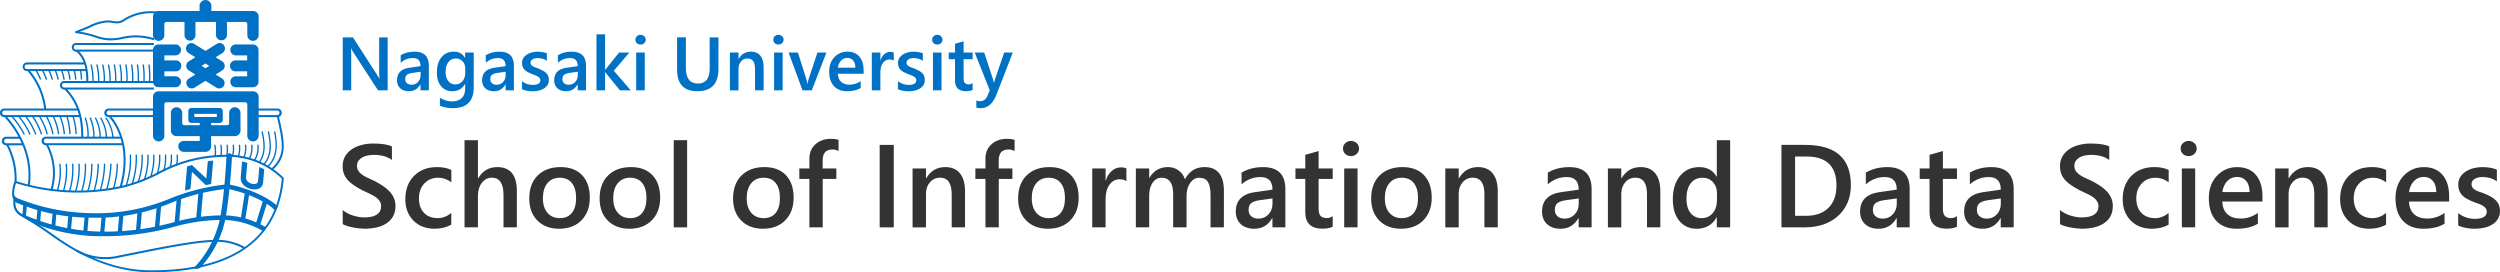<?xml version="1.0" encoding="UTF-8" standalone="no"?>
<!-- Created with Inkscape (http://www.inkscape.org/) -->

<svg
   width="128.23mm"
   height="13.966mm"
   viewBox="0 0 128.23 13.966"
   version="1.1"
   id="svg5"
   inkscape:version="1.2 (dc2aedaf03, 2022-05-15)"
   sodipodi:docname="icons.svg"
   xml:space="preserve"
   xmlns:inkscape="http://www.inkscape.org/namespaces/inkscape"
   xmlns:sodipodi="http://sodipodi.sourceforge.net/DTD/sodipodi-0.dtd"
   xmlns="http://www.w3.org/2000/svg"
   xmlns:svg="http://www.w3.org/2000/svg"><sodipodi:namedview
     id="namedview7"
     pagecolor="#ffffff"
     bordercolor="#666666"
     borderopacity="1.0"
     inkscape:showpageshadow="2"
     inkscape:pageopacity="0.0"
     inkscape:pagecheckerboard="0"
     inkscape:deskcolor="#d1d1d1"
     inkscape:document-units="mm"
     showgrid="false"
     inkscape:zoom="1.7405841"
     inkscape:cx="414.51602"
     inkscape:cy="671.90088"
     inkscape:window-width="1920"
     inkscape:window-height="1022"
     inkscape:window-x="0"
     inkscape:window-y="0"
     inkscape:window-maximized="1"
     inkscape:current-layer="layer1"><inkscape:grid
       type="xygrid"
       id="grid152" /></sodipodi:namedview><defs
     id="defs2"><style
       id="style1323">.cls-1{fill:#3f74c9;}</style></defs><g
     inkscape:label="Layer 1"
     inkscape:groupmode="layer"
     id="layer1"
     transform="translate(-71.428,-173.977)"><g
       id="g28851-9"
       transform="translate(0.37,48.121)"><path
         class="cls-1"
         d="m 72.427,129.058 a 0.222,0.222 0 0 0 0,0.443 h 3.069 v -0.104 h -3.069 a 0.118,0.118 0 0 1 0,-0.235 h 2.99 v -0.104 h -2.99"
         id="path1389-6-0-2"
         style="fill:#0071c5;fill-opacity:1;stroke-width:0.265" /><path
         class="cls-1"
         d="m 72.451,129.476 a 3.669,3.669 0 0 1 0.879,2.005 l 0.103,-0.013 a 3.775,3.775 0 0 0 -0.9,-2.056 l -0.082,0.064"
         id="path1391-7-2-4"
         style="fill:#0071c5;fill-opacity:1;stroke-width:0.265" /><path
         class="cls-1"
         d="m 75.175,129.413 a 0.035,0.035 0 0 0 -0.026,0.042 2.308,2.308 0 0 1 0.051,0.457 0.035,0.035 0 1 0 0.07,0 2.399,2.399 0 0 0 -0.053,-0.471 0.036,0.036 0 0 0 -0.042,-0.026"
         id="path1393-5-2-2"
         style="fill:#0071c5;fill-opacity:1;stroke-width:0.265" /><path
         class="cls-1"
         d="m 74.855,129.42 a 0.034,0.034 0 0 0 -0.025,0.043 2.406,2.406 0 0 1 0.075,0.451 0.035,0.035 0 1 0 0.071,-0.004 2.436,2.436 0 0 0 -0.078,-0.465 0.035,0.035 0 0 0 -0.043,-0.025"
         id="path1395-3-9-2"
         style="fill:#0071c5;fill-opacity:1;stroke-width:0.265" /><path
         class="cls-1"
         d="m 74.532,129.42 a 0.034,0.034 0 0 0 -0.023,0.044 2.484,2.484 0 0 1 0.1,0.452 0.035,0.035 0 1 0 0.07,-0.008 2.588,2.588 0 0 0 -0.103,-0.465 0.035,0.035 0 0 0 -0.045,-0.022"
         id="path1397-5-7-3"
         style="fill:#0071c5;fill-opacity:1;stroke-width:0.265" /><path
         class="cls-1"
         d="m 74.203,129.421 a 0.035,0.035 0 0 0 -0.02,0.046 2.695,2.695 0 0 1 0.125,0.451 0.036,0.036 0 0 0 0.04,0.029 0.035,0.035 0 0 0 0.029,-0.041 2.693,2.693 0 0 0 -0.128,-0.464 0.036,0.036 0 0 0 -0.046,-0.021"
         id="path1399-6-4-4"
         style="fill:#0071c5;fill-opacity:1;stroke-width:0.265" /><path
         class="cls-1"
         d="m 73.873,129.418 a 0.034,0.034 0 0 0 -0.018,0.045 2.874,2.874 0 0 1 0.15,0.456 0.036,0.036 0 0 0 0.042,0.026 0.037,0.037 0 0 0 0.026,-0.043 3.047,3.047 0 0 0 -0.155,-0.468 0.035,0.035 0 0 0 -0.046,-0.018"
         id="path1401-2-3-2"
         style="fill:#0071c5;fill-opacity:1;stroke-width:0.265" /><path
         class="cls-1"
         d="m 73.544,129.419 a 0.035,0.035 0 0 0 -0.016,0.047 3.105,3.105 0 0 1 0.174,0.456 0.037,0.037 0 0 0 0.044,0.025 0.036,0.036 0 0 0 0.024,-0.044 3.122,3.122 0 0 0 -0.179,-0.468 0.035,0.035 0 0 0 -0.047,-0.016"
         id="path1403-9-5-2"
         style="fill:#0071c5;fill-opacity:1;stroke-width:0.265" /><path
         class="cls-1"
         d="m 73.218,129.422 a 0.035,0.035 0 0 0 -0.014,0.047 3.368,3.368 0 0 1 0.196,0.454 0.037,0.037 0 0 0 0.045,0.022 0.035,0.035 0 0 0 0.022,-0.045 3.444,3.444 0 0 0 -0.201,-0.464 0.035,0.035 0 0 0 -0.048,-0.014"
         id="path1405-1-6-1"
         style="fill:#0071c5;fill-opacity:1;stroke-width:0.265" /><path
         class="cls-1"
         d="m 72.881,129.419 a 0.035,0.035 0 0 0 -0.012,0.048 3.182,3.182 0 0 1 0.228,0.458 0.036,0.036 0 0 0 0.066,-0.026 3.234,3.234 0 0 0 -0.234,-0.468 0.035,0.035 0 0 0 -0.048,-0.012"
         id="path1407-2-1-2"
         style="fill:#0071c5;fill-opacity:1;stroke-width:0.265" /><path
         class="cls-1"
         d="m 71.387,132.87 a 0.22,0.22 0 1 0 0,0.439 h 0.843 v -0.103 h -0.843 a 0.117,0.117 0 0 1 0,-0.234 h 0.704 v -0.102 h -0.704"
         id="path1409-7-4-7"
         style="fill:#0071c5;fill-opacity:1;stroke-width:0.265" /><path
         class="cls-1"
         d="m 71.371,133.282 a 3.704,3.704 0 0 1 0.435,1.891 l 0.103,0.002 a 3.819,3.819 0 0 0 -0.447,-1.942 l -0.091,0.049"
         id="path1411-0-0-5"
         style="fill:#0071c5;fill-opacity:1;stroke-width:0.265" /><path
         class="cls-1"
         d="m 71.286,131.423 a 0.22,0.22 0 1 0 0,0.439 h 3.871 v -0.103 h -3.871 a 0.117,0.117 0 1 1 0,-0.234 h 3.832 v -0.102 h -3.832"
         id="path1413-9-3-7"
         style="fill:#0071c5;fill-opacity:1;stroke-width:0.265" /><path
         class="cls-1"
         d="m 71.277,131.845 c 0.447,0.486 1.458,1.803 1.205,3.539 l 0.102,0.015 c 0.259,-1.78 -0.774,-3.127 -1.231,-3.623 l -0.076,0.069"
         id="path1415-3-1-1"
         style="fill:#0071c5;fill-opacity:1;stroke-width:0.265" /><path
         class="cls-1"
         d="m 71.632,131.788 a 0.034,0.034 0 0 0 -0.002,0.049 3.963,3.963 0 0 1 0.629,0.91 0.035,0.035 0 0 0 0.064,-0.03 4.033,4.033 0 0 0 -0.641,-0.927 0.035,0.035 0 0 0 -0.05,-0.002"
         id="path1417-6-2-9"
         style="fill:#0071c5;fill-opacity:1;stroke-width:0.265" /><path
         class="cls-1"
         d="m 71.989,131.786 a 0.035,0.035 0 0 0 -0.005,0.049 3.712,3.712 0 0 1 0.57,0.906 0.035,0.035 0 1 0 0.065,-0.026 3.785,3.785 0 0 0 -0.582,-0.924 0.035,0.035 0 0 0 -0.049,-0.005"
         id="path1419-0-7-4"
         style="fill:#0071c5;fill-opacity:1;stroke-width:0.265" /><path
         class="cls-1"
         d="m 72.346,131.785 a 0.034,0.034 0 0 0 -0.007,0.049 3.552,3.552 0 0 1 0.511,0.902 0.035,0.035 0 0 0 0.044,0.022 0.035,0.035 0 0 0 0.022,-0.044 3.612,3.612 0 0 0 -0.521,-0.921 0.035,0.035 0 0 0 -0.049,-0.007"
         id="path1421-6-7-0"
         style="fill:#0071c5;fill-opacity:1;stroke-width:0.265" /><path
         class="cls-1"
         d="m 72.702,131.783 a 0.035,0.035 0 0 0 -0.01,0.049 3.374,3.374 0 0 1 0.453,0.897 0.035,0.035 0 1 0 0.068,-0.018 3.383,3.383 0 0 0 -0.461,-0.918 0.036,0.036 0 0 0 -0.049,-0.01"
         id="path1423-2-9-0"
         style="fill:#0071c5;fill-opacity:1;stroke-width:0.265" /><path
         class="cls-1"
         d="m 73.06,131.783 a 0.033,0.033 0 0 0 -0.013,0.047 3.188,3.188 0 0 1 0.393,0.894 0.036,0.036 0 0 0 0.041,0.026 0.035,0.035 0 0 0 0.026,-0.042 3.195,3.195 0 0 0 -0.402,-0.915 0.034,0.034 0 0 0 -0.047,-0.012"
         id="path1425-6-8-2"
         style="fill:#0071c5;fill-opacity:1;stroke-width:0.265" /><path
         class="cls-1"
         d="m 73.416,131.781 a 0.035,0.035 0 0 0 -0.016,0.047 3.098,3.098 0 0 1 0.336,0.891 0.034,0.034 0 0 0 0.039,0.029 0.035,0.035 0 0 0 0.03,-0.04 3.205,3.205 0 0 0 -0.342,-0.911 0.035,0.035 0 0 0 -0.047,-0.016"
         id="path1427-1-1-8"
         style="fill:#0071c5;fill-opacity:1;stroke-width:0.265" /><path
         class="cls-1"
         d="m 73.771,131.781 a 0.035,0.035 0 0 0 -0.019,0.046 3.105,3.105 0 0 1 0.276,0.887 0.035,0.035 0 1 0 0.07,-0.007 3.168,3.168 0 0 0 -0.282,-0.907 0.035,0.035 0 0 0 -0.046,-0.019"
         id="path1429-8-0-1"
         style="fill:#0071c5;fill-opacity:1;stroke-width:0.265" /><path
         class="cls-1"
         d="m 74.124,131.78 a 0.035,0.035 0 0 0 -0.021,0.045 3.096,3.096 0 0 1 0.218,0.884 0.035,0.035 0 0 0 0.037,0.033 0.034,0.034 0 0 0 0.033,-0.037 3.167,3.167 0 0 0 -0.223,-0.904 0.035,0.035 0 0 0 -0.044,-0.021"
         id="path1431-7-7-3"
         style="fill:#0071c5;fill-opacity:1;stroke-width:0.265" /><path
         class="cls-1"
         d="m 74.473,131.779 a 0.036,0.036 0 0 0 -0.024,0.043 3.128,3.128 0 0 1 0.159,0.882 0.036,0.036 0 0 0 0.036,0.034 0.036,0.036 0 0 0 0.035,-0.035 3.22,3.22 0 0 0 -0.164,-0.9 0.035,0.035 0 0 0 -0.043,-0.025"
         id="path1433-9-6-8"
         style="fill:#0071c5;fill-opacity:1;stroke-width:0.265" /><path
         class="cls-1"
         d="m 74.79,131.779 a 0.035,0.035 0 0 0 -0.024,0.043 3.149,3.149 0 0 1 0.16,0.882 0.035,0.035 0 0 0 0.035,0.034 0.036,0.036 0 0 0 0.035,-0.035 3.214,3.214 0 0 0 -0.164,-0.9 0.035,0.035 0 0 0 -0.043,-0.025"
         id="path1435-2-0-0"
         style="fill:#0071c5;fill-opacity:1;stroke-width:0.265" /><path
         class="cls-1"
         d="m 74.368,130.011 a 0.22,0.22 0 1 0 0,0.439 h 4.583 v -0.103 h -4.583 a 0.117,0.117 0 1 1 0,-0.233 h 4.583 v -0.103 h -4.583"
         id="path1437-0-1-7"
         style="fill:#0071c5;fill-opacity:1;stroke-width:0.265" /><path
         class="cls-1"
         d="m 74.36,130.434 c 0.622,0.653 0.881,1.395 0.866,2.482 h 0.103 c 0.014,-1.117 -0.253,-1.881 -0.895,-2.555 l -0.074,0.071"
         id="path1439-2-0-5"
         style="fill:#0071c5;fill-opacity:1;stroke-width:0.265" /><path
         class="cls-1"
         d="m 75.427,131.884 a 0.035,0.035 0 0 0 -0.022,0.044 2.737,2.737 0 0 1 0.132,0.977 0.035,0.035 0 0 0 0.033,0.038 0.036,0.036 0 0 0 0.037,-0.034 2.799,2.799 0 0 0 -0.134,-1.002 0.034,0.034 0 0 0 -0.044,-0.022"
         id="path1441-3-2-4"
         style="fill:#0071c5;fill-opacity:1;stroke-width:0.265" /><path
         class="cls-1"
         d="m 75.677,131.884 a 0.036,0.036 0 0 0 -0.019,0.046 2.357,2.357 0 0 1 0.181,0.973 0.035,0.035 0 1 0 0.07,0 2.43,2.43 0 0 0 -0.185,-1 0.035,0.035 0 0 0 -0.046,-0.019"
         id="path1443-7-5-6"
         style="fill:#0071c5;fill-opacity:1;stroke-width:0.265" /><path
         class="cls-1"
         d="m 75.945,131.886 a 0.035,0.035 0 0 0 -0.015,0.047 2.122,2.122 0 0 1 0.23,0.968 0.035,0.035 0 0 0 0.07,0 2.173,2.173 0 0 0 -0.238,-0.999 0.034,0.034 0 0 0 -0.047,-0.015"
         id="path1445-5-1-9"
         style="fill:#0071c5;fill-opacity:1;stroke-width:0.265" /><path
         class="cls-1"
         d="m 76.211,131.888 a 0.035,0.035 0 0 0 -0.011,0.048 1.995,1.995 0 0 1 0.281,0.972 0.035,0.035 0 1 0 0.071,-0.003 2.077,2.077 0 0 0 -0.293,-1.005 0.034,0.034 0 0 0 -0.048,-0.011"
         id="path1447-9-9-8"
         style="fill:#0071c5;fill-opacity:1;stroke-width:0.265" /><path
         class="cls-1"
         d="m 76.475,131.889 a 0.034,0.034 0 0 0 -0.007,0.049 1.905,1.905 0 0 1 0.348,0.979 0.035,0.035 0 0 0 0.07,-0.005 1.974,1.974 0 0 0 -0.364,-1.016 0.034,0.034 0 0 0 -0.049,-0.007"
         id="path1449-2-7-7"
         style="fill:#0071c5;fill-opacity:1;stroke-width:0.265" /><path
         class="cls-1"
         d="m 74.959,128.062 a 0.22,0.22 0 1 0 0,0.44 h 3.991 V 128.399 h -3.991 a 0.117,0.117 0 1 1 0,-0.234 h 3.991 v -0.103 h -3.991"
         id="path1451-2-1-6"
         style="fill:#0071c5;fill-opacity:1;stroke-width:0.265" /><path
         class="cls-1"
         d="m 75.725,129.159 a 0.035,0.035 0 0 0 -0.024,0.043 2.93,2.93 0 0 1 0.09,0.859 0.035,0.035 0 0 0 0.035,0.035 0.035,0.035 0 0 0 0.035,-0.035 2.988,2.988 0 0 0 -0.094,-0.878 0.035,0.035 0 0 0 -0.044,-0.024"
         id="path1453-8-3-9"
         style="fill:#0071c5;fill-opacity:1;stroke-width:0.265" /><path
         class="cls-1"
         d="m 76.023,129.159 a 0.035,0.035 0 0 0 -0.025,0.043 3.08,3.08 0 0 1 0.084,0.859 0.035,0.035 0 0 0 0.034,0.035 0.035,0.035 0 0 0 0.036,-0.035 3.149,3.149 0 0 0 -0.086,-0.878 0.036,0.036 0 0 0 -0.043,-0.025"
         id="path1455-9-1-6"
         style="fill:#0071c5;fill-opacity:1;stroke-width:0.265" /><path
         class="cls-1"
         d="m 76.321,129.159 a 0.034,0.034 0 0 0 -0.026,0.043 3.197,3.197 0 0 1 0.078,0.86 0.035,0.035 0 0 0 0.07,10e-4 3.214,3.214 0 0 0 -0.079,-0.878 0.035,0.035 0 0 0 -0.042,-0.026"
         id="path1457-7-2-7"
         style="fill:#0071c5;fill-opacity:1;stroke-width:0.265" /><path
         class="cls-1"
         d="m 76.618,129.159 a 0.035,0.035 0 0 0 -0.026,0.042 3.322,3.322 0 0 1 0.072,0.86 0.034,0.034 0 0 0 0.033,0.036 0.035,0.035 0 0 0 0.037,-0.034 3.38,3.38 0 0 0 -0.073,-0.877 0.036,0.036 0 0 0 -0.043,-0.026"
         id="path1459-3-0-1"
         style="fill:#0071c5;fill-opacity:1;stroke-width:0.265" /><path
         class="cls-1"
         d="m 76.916,129.158 a 0.036,0.036 0 0 0 -0.026,0.042 3.44,3.44 0 0 1 0.065,0.86 0.035,0.035 0 0 0 0.07,0.003 3.564,3.564 0 0 0 -0.067,-0.878 0.036,0.036 0 0 0 -0.042,-0.026"
         id="path1461-6-6-5"
         style="fill:#0071c5;fill-opacity:1;stroke-width:0.265" /><path
         class="cls-1"
         d="m 77.213,129.158 a 0.036,0.036 0 0 0 -0.028,0.041 3.632,3.632 0 0 1 0.058,0.861 0.035,0.035 0 0 0 0.034,0.036 0.035,0.035 0 0 0 0.036,-0.033 3.704,3.704 0 0 0 -0.06,-0.878 0.036,0.036 0 0 0 -0.041,-0.026"
         id="path1463-1-8-4"
         style="fill:#0071c5;fill-opacity:1;stroke-width:0.265" /><path
         class="cls-1"
         d="m 77.509,129.158 a 0.035,0.035 0 0 0 -0.028,0.041 3.772,3.772 0 0 1 0.053,0.861 0.035,0.035 0 0 0 0.07,0.004 3.792,3.792 0 0 0 -0.053,-0.877 0.035,0.035 0 0 0 -0.04,-0.028"
         id="path1465-2-7-7"
         style="fill:#0071c5;fill-opacity:1;stroke-width:0.265" /><path
         class="cls-1"
         d="m 77.807,129.158 a 0.035,0.035 0 0 0 -0.029,0.04 3.944,3.944 0 0 1 0.046,0.861 0.035,0.035 0 1 0 0.07,0.004 4.051,4.051 0 0 0 -0.046,-0.877 0.036,0.036 0 0 0 -0.04,-0.029"
         id="path1467-9-4-4"
         style="fill:#0071c5;fill-opacity:1;stroke-width:0.265" /><path
         class="cls-1"
         d="m 78.104,129.158 a 0.035,0.035 0 0 0 -0.03,0.039 4.136,4.136 0 0 1 0.039,0.862 0.035,0.035 0 0 0 0.033,0.037 0.034,0.034 0 0 0 0.037,-0.033 4.216,4.216 0 0 0 -0.04,-0.876 0.035,0.035 0 0 0 -0.039,-0.03"
         id="path1469-3-9-6"
         style="fill:#0071c5;fill-opacity:1;stroke-width:0.265" /><path
         class="cls-1"
         d="m 78.401,129.158 a 0.036,0.036 0 0 0 -0.03,0.039 4.28,4.28 0 0 1 0.034,0.863 0.034,0.034 0 0 0 0.032,0.037 0.036,0.036 0 0 0 0.038,-0.033 4.337,4.337 0 0 0 -0.034,-0.876 0.035,0.035 0 0 0 -0.039,-0.031"
         id="path1471-1-2-7"
         style="fill:#0071c5;fill-opacity:1;stroke-width:0.265" /><path
         class="cls-1"
         d="m 78.698,129.158 a 0.035,0.035 0 0 0 -0.031,0.039 4.454,4.454 0 0 1 0.026,0.862 0.034,0.034 0 0 0 0.032,0.038 0.035,0.035 0 0 0 0.038,-0.032 4.489,4.489 0 0 0 -0.026,-0.876 0.035,0.035 0 0 0 -0.038,-0.031"
         id="path1473-9-4-9"
         style="fill:#0071c5;fill-opacity:1;stroke-width:0.265" /><path
         class="cls-1"
         d="m 74.955,128.49 c 0.469,0.391 0.532,0.987 0.531,1.572 h 0.104 c 0.002,-0.582 -0.065,-1.232 -0.567,-1.651 l -0.066,0.079"
         id="path1475-4-4-4"
         style="fill:#0071c5;fill-opacity:1;stroke-width:0.265" /><path
         class="cls-1"
         d="m 73.426,132.866 a 0.22,0.22 0 1 0 0,0.439 h 3.907 v -0.103 h -3.907 a 0.117,0.117 0 0 1 0,-0.234 h 3.836 v -0.103 h -3.836"
         id="path1477-7-5-3"
         style="fill:#0071c5;fill-opacity:1;stroke-width:0.265" /><path
         class="cls-1"
         d="m 73.411,133.278 a 3.077,3.077 0 0 1 0.23,2.341 l 0.099,0.026 a 3.183,3.183 0 0 0 -0.241,-2.417 l -0.09,0.05"
         id="path1479-8-9-1"
         style="fill:#0071c5;fill-opacity:1;stroke-width:0.265" /><path
         class="cls-1"
         d="m 76.642,131.423 a 0.22,0.22 0 1 0 0,0.439 h 2.523 v -0.103 h -2.523 a 0.117,0.117 0 0 1 0,-0.234 h 2.523 v -0.102 h -2.523"
         id="path1481-4-1-2"
         style="fill:#0071c5;fill-opacity:1;stroke-width:0.265" /><path
         class="cls-1"
         d="m 76.634,131.845 c 0.588,0.64 1.046,1.922 0.563,3.6 l 0.099,0.029 c 0.493,-1.72 0.021,-3.038 -0.586,-3.698 l -0.076,0.069"
         id="path1483-5-2-3"
         style="fill:#0071c5;fill-opacity:1;stroke-width:0.265" /><path
         class="cls-1"
         d="m 74.128,134.25 a 0.035,0.035 0 0 0 -0.031,0.039 3.297,3.297 0 0 1 -0.123,1.313 0.036,0.036 0 0 0 0.024,0.043 0.035,0.035 0 0 0 0.044,-0.024 3.339,3.339 0 0 0 0.125,-1.34 0.034,0.034 0 0 0 -0.039,-0.03"
         id="path1485-0-8-7"
         style="fill:#0071c5;fill-opacity:1;stroke-width:0.265" /><path
         class="cls-1"
         d="m 74.456,134.249 a 0.035,0.035 0 0 0 -0.031,0.038 3.732,3.732 0 0 1 -0.144,1.359 0.035,0.035 0 1 0 0.067,0.02 3.818,3.818 0 0 0 0.146,-1.387 0.035,0.035 0 0 0 -0.038,-0.031"
         id="path1487-3-9-3"
         style="fill:#0071c5;fill-opacity:1;stroke-width:0.265" /><path
         class="cls-1"
         d="m 74.783,134.248 a 0.035,0.035 0 0 0 -0.031,0.038 3.874,3.874 0 0 1 -0.159,1.359 0.035,0.035 0 0 0 0.067,0.019 3.927,3.927 0 0 0 0.161,-1.384 0.035,0.035 0 0 0 -0.038,-0.032"
         id="path1489-6-6-0"
         style="fill:#0071c5;fill-opacity:1;stroke-width:0.265" /><path
         class="cls-1"
         d="m 75.111,134.247 a 0.035,0.035 0 0 0 -0.033,0.038 4.009,4.009 0 0 1 -0.171,1.358 0.037,0.037 0 0 0 0.024,0.043 0.035,0.035 0 0 0 0.044,-0.024 4.104,4.104 0 0 0 0.174,-1.383 0.036,0.036 0 0 0 -0.038,-0.033"
         id="path1491-1-0-6"
         style="fill:#0071c5;fill-opacity:1;stroke-width:0.265" /><path
         class="cls-1"
         d="m 75.438,134.247 a 0.036,0.036 0 0 0 -0.033,0.037 4.177,4.177 0 0 1 -0.185,1.356 0.036,0.036 0 0 0 0.024,0.044 0.035,0.035 0 0 0 0.044,-0.024 4.275,4.275 0 0 0 0.187,-1.38 0.035,0.035 0 0 0 -0.037,-0.033"
         id="path1493-0-6-9"
         style="fill:#0071c5;fill-opacity:1;stroke-width:0.265" /><path
         class="cls-1"
         d="m 75.765,134.247 a 0.035,0.035 0 0 0 -0.034,0.036 4.344,4.344 0 0 1 -0.198,1.354 0.036,0.036 0 0 0 0.024,0.044 0.035,0.035 0 0 0 0.044,-0.023 4.514,4.514 0 0 0 0.201,-1.378 0.035,0.035 0 0 0 -0.037,-0.034"
         id="path1495-6-4-7"
         style="fill:#0071c5;fill-opacity:1;stroke-width:0.265" /><path
         class="cls-1"
         d="m 76.093,134.246 a 0.035,0.035 0 0 0 -0.035,0.036 4.537,4.537 0 0 1 -0.201,1.321 0.035,0.035 0 0 0 0.024,0.044 0.035,0.035 0 0 0 0.044,-0.024 4.601,4.601 0 0 0 0.204,-1.341 0.035,0.035 0 0 0 -0.036,-0.035"
         id="path1497-3-0-9"
         style="fill:#0071c5;fill-opacity:1;stroke-width:0.265" /><path
         class="cls-1"
         d="m 76.386,134.281 a 4.828,4.828 0 0 1 -0.202,1.275 0.035,0.035 0 1 0 0.067,0.02 4.881,4.881 0 0 0 0.205,-1.296 0.035,0.035 0 1 0 -0.07,0"
         id="path1499-2-9-7"
         style="fill:#0071c5;fill-opacity:1;stroke-width:0.265" /><path
         class="cls-1"
         d="m 76.712,134.28 a 5.208,5.208 0 0 1 -0.206,1.258 0.035,0.035 0 0 0 0.067,0.02 5.285,5.285 0 0 0 0.209,-1.277 0.035,0.035 0 0 0 -0.07,-0.002"
         id="path1501-0-4-9"
         style="fill:#0071c5;fill-opacity:1;stroke-width:0.265" /><path
         class="cls-1"
         d="m 77.04,134.281 a 4.502,4.502 0 0 1 -0.191,1.226 0.035,0.035 0 0 0 0.023,0.044 0.035,0.035 0 0 0 0.044,-0.024 4.53,4.53 0 0 0 0.194,-1.245 0.035,0.035 0 0 0 -0.035,-0.035 0.035,0.035 0 0 0 -0.034,0.035"
         id="path1503-6-5-0"
         style="fill:#0071c5;fill-opacity:1;stroke-width:0.265" /><path
         class="cls-1"
         d="m 83.975,131.423 v 0.102 h 1.301 a 0.117,0.117 0 1 1 0,0.234 h -1.34 v 0.104 h 1.34 a 0.22,0.22 0 1 0 0,-0.439 H 83.975"
         id="path1505-1-4-2"
         style="fill:#0071c5;fill-opacity:1;stroke-width:0.265" /><path
         class="cls-1"
         d="m 85.256,131.822 c 0.327,1.404 0.432,1.999 -0.258,2.66 l 0.071,0.075 c 0.73,-0.698 0.616,-1.349 0.288,-2.757 l -0.1,0.023"
         id="path1507-5-6-3"
         style="fill:#0071c5;fill-opacity:1;stroke-width:0.265" /><path
         class="cls-1"
         d="m 77.745,133.779 a 0.035,0.035 0 0 0 -0.034,0.036 4.271,4.271 0 0 1 -0.217,1.564 0.035,0.035 0 0 0 0.021,0.044 0.035,0.035 0 0 0 0.045,-0.021 4.328,4.328 0 0 0 0.22,-1.59 0.035,0.035 0 0 0 -0.036,-0.034"
         id="path1509-5-6-4"
         style="fill:#0071c5;fill-opacity:1;stroke-width:0.265" /><path
         class="cls-1"
         d="m 78.045,133.779 a 0.034,0.034 0 0 0 -0.034,0.036 4.057,4.057 0 0 1 -0.215,1.482 0.034,0.034 0 0 0 0.021,0.044 0.035,0.035 0 0 0 0.045,-0.021 4.122,4.122 0 0 0 0.218,-1.508 0.035,0.035 0 0 0 -0.036,-0.033"
         id="path1511-4-3-6"
         style="fill:#0071c5;fill-opacity:1;stroke-width:0.265" /><path
         class="cls-1"
         d="m 78.344,133.779 a 0.035,0.035 0 0 0 -0.032,0.037 3.739,3.739 0 0 1 -0.199,1.364 0.035,0.035 0 0 0 0.022,0.045 0.036,0.036 0 0 0 0.045,-0.022 3.822,3.822 0 0 0 0.202,-1.39 0.035,0.035 0 0 0 -0.038,-0.033"
         id="path1513-7-9-1"
         style="fill:#0071c5;fill-opacity:1;stroke-width:0.265" /><path
         class="cls-1"
         d="m 78.644,133.779 a 0.035,0.035 0 0 0 -0.033,0.037 3.417,3.417 0 0 1 -0.18,1.237 0.034,0.034 0 0 0 0.023,0.044 0.034,0.034 0 0 0 0.044,-0.022 3.488,3.488 0 0 0 0.184,-1.263 0.036,0.036 0 0 0 -0.037,-0.033"
         id="path1515-6-9-5"
         style="fill:#0071c5;fill-opacity:1;stroke-width:0.265" /><path
         class="cls-1"
         d="m 78.944,133.779 a 0.034,0.034 0 0 0 -0.032,0.038 3.077,3.077 0 0 1 -0.154,1.092 0.035,0.035 0 0 0 0.067,0.021 3.145,3.145 0 0 0 0.156,-1.12 0.035,0.035 0 0 0 -0.038,-0.032"
         id="path1517-5-5-2"
         style="fill:#0071c5;fill-opacity:1;stroke-width:0.265" /><path
         class="cls-1"
         d="m 79.244,133.779 a 0.035,0.035 0 0 0 -0.032,0.039 2.619,2.619 0 0 1 -0.124,0.945 0.035,0.035 0 1 0 0.067,0.02 2.68,2.68 0 0 0 0.127,-0.971 0.036,0.036 0 0 0 -0.038,-0.032"
         id="path1519-6-2-5"
         style="fill:#0071c5;fill-opacity:1;stroke-width:0.265" /><path
         class="cls-1"
         d="m 79.543,133.779 a 0.035,0.035 0 0 0 -0.031,0.039 2.196,2.196 0 0 1 -0.092,0.79 0.035,0.035 0 0 0 0.024,0.043 0.035,0.035 0 0 0 0.043,-0.024 2.277,2.277 0 0 0 0.095,-0.817 0.035,0.035 0 0 0 -0.039,-0.032"
         id="path1521-9-1-8"
         style="fill:#0071c5;fill-opacity:1;stroke-width:0.265" /><path
         class="cls-1"
         d="m 79.842,133.779 a 0.035,0.035 0 0 0 -0.031,0.039 1.817,1.817 0 0 1 -0.059,0.633 0.035,0.035 0 0 0 0.069,0.017 1.905,1.905 0 0 0 0.06,-0.657 0.035,0.035 0 0 0 -0.039,-0.031"
         id="path1523-3-3-4"
         style="fill:#0071c5;fill-opacity:1;stroke-width:0.265" /><path
         class="cls-1"
         d="m 80.142,133.779 a 0.035,0.035 0 0 0 -0.03,0.039 1.512,1.512 0 0 1 -0.034,0.503 0.035,0.035 0 0 0 0.069,0.015 1.58,1.58 0 0 0 0.035,-0.525 0.035,0.035 0 0 0 -0.039,-0.03"
         id="path1525-7-0-9"
         style="fill:#0071c5;fill-opacity:1;stroke-width:0.265" /><path
         class="cls-1"
         d="m 85.144,132.593 a 0.035,0.035 0 0 0 -0.028,0.041 c 0.104,0.561 0.173,1.204 -0.326,1.724 a 0.035,0.035 0 1 0 0.051,0.049 c 0.497,-0.519 0.46,-1.164 0.344,-1.785 a 0.035,0.035 0 0 0 -0.041,-0.028"
         id="path1527-4-9-5"
         style="fill:#0071c5;fill-opacity:1;stroke-width:0.265" /><path
         class="cls-1"
         d="m 84.822,132.591 a 0.036,0.036 0 0 0 -0.028,0.041 c 0.112,0.577 0.181,1.133 -0.198,1.593 a 0.035,0.035 0 0 0 0.005,0.05 0.035,0.035 0 0 0 0.049,-0.005 c 0.397,-0.484 0.328,-1.057 0.212,-1.651 a 0.035,0.035 0 0 0 -0.041,-0.028"
         id="path1529-5-9-6"
         style="fill:#0071c5;fill-opacity:1;stroke-width:0.265" /><path
         class="cls-1"
         d="m 84.499,132.589 a 0.036,0.036 0 0 0 -0.026,0.041 c 0.113,0.557 0.182,1.056 -0.129,1.51 a 0.034,0.034 0 0 0 0.009,0.049 0.035,0.035 0 0 0 0.048,-0.009 c 0.326,-0.478 0.257,-0.992 0.14,-1.564 a 0.035,0.035 0 0 0 -0.041,-0.026"
         id="path1531-2-1-8"
         style="fill:#0071c5;fill-opacity:1;stroke-width:0.265" /><path
         class="cls-1"
         d="m 84.289,133.274 a 0.034,0.034 0 0 0 -0.033,0.036 1.227,1.227 0 0 1 -0.149,0.71 0.036,0.036 0 0 0 0.013,0.048 0.036,0.036 0 0 0 0.048,-0.012 1.295,1.295 0 0 0 0.157,-0.75 0.034,0.034 0 0 0 -0.037,-0.033"
         id="path1533-5-3-7"
         style="fill:#0071c5;fill-opacity:1;stroke-width:0.265" /><path
         class="cls-1"
         d="m 83.972,133.274 a 0.034,0.034 0 0 0 -0.032,0.037 1.246,1.246 0 0 1 -0.108,0.643 0.035,0.035 0 0 0 0.016,0.047 0.036,0.036 0 0 0 0.047,-0.016 1.334,1.334 0 0 0 0.115,-0.678 0.035,0.035 0 0 0 -0.037,-0.033"
         id="path1535-4-4-5"
         style="fill:#0071c5;fill-opacity:1;stroke-width:0.265" /><path
         class="cls-1"
         d="m 83.654,133.274 a 0.034,0.034 0 0 0 -0.033,0.037 1.315,1.315 0 0 1 -0.076,0.588 0.035,0.035 0 0 0 0.065,0.026 1.384,1.384 0 0 0 0.079,-0.619 0.035,0.035 0 0 0 -0.037,-0.033"
         id="path1537-7-5-2"
         style="fill:#0071c5;fill-opacity:1;stroke-width:0.265" /><path
         class="cls-1"
         d="m 83.337,133.274 a 0.035,0.035 0 0 0 -0.032,0.037 1.328,1.328 0 0 1 -0.053,0.551 0.036,0.036 0 0 0 0.022,0.045 0.035,0.035 0 0 0 0.044,-0.022 1.396,1.396 0 0 0 0.058,-0.579 0.036,0.036 0 0 0 -0.038,-0.032"
         id="path1539-4-8-7"
         style="fill:#0071c5;fill-opacity:1;stroke-width:0.265" /><path
         class="cls-1"
         d="m 83.021,133.274 a 0.035,0.035 0 0 0 -0.032,0.038 1.389,1.389 0 0 1 -0.037,0.531 0.035,0.035 0 0 0 0.024,0.044 0.036,0.036 0 0 0 0.044,-0.023 1.462,1.462 0 0 0 0.039,-0.558 0.035,0.035 0 0 0 -0.038,-0.032"
         id="path1541-4-5-5"
         style="fill:#0071c5;fill-opacity:1;stroke-width:0.265" /><path
         class="cls-1"
         d="m 82.704,133.274 a 0.035,0.035 0 0 0 -0.031,0.038 1.455,1.455 0 0 1 -0.021,0.526 0.035,0.035 0 1 0 0.067,0.018 1.517,1.517 0 0 0 0.024,-0.551 0.034,0.034 0 0 0 -0.039,-0.031"
         id="path1543-3-7-2"
         style="fill:#0071c5;fill-opacity:1;stroke-width:0.265" /><path
         class="cls-1"
         d="m 82.388,133.274 a 0.035,0.035 0 0 0 -0.031,0.039 1.577,1.577 0 0 1 -0.006,0.541 0.034,0.034 0 0 0 0.026,0.042 0.035,0.035 0 0 0 0.042,-0.026 1.628,1.628 0 0 0 0.008,-0.565 0.035,0.035 0 0 0 -0.039,-0.03"
         id="path1545-0-3-7"
         style="fill:#0071c5;fill-opacity:1;stroke-width:0.265" /><path
         class="cls-1"
         d="m 82.072,133.274 a 0.034,0.034 0 0 0 -0.029,0.04 1.784,1.784 0 0 1 0.016,0.561 0.035,0.035 0 0 0 0.069,0.013 1.84,1.84 0 0 0 -0.016,-0.584 0.035,0.035 0 0 0 -0.04,-0.029"
         id="path1547-7-3-9"
         style="fill:#0071c5;fill-opacity:1;stroke-width:0.265" /><path
         class="cls-1"
         d="m 77.969,138.8 -0.791,0.157 a 2.974,2.974 0 0 1 -2.163,-0.291 l -0.047,0.092 a 3.064,3.064 0 0 0 2.229,0.301 l 0.792,-0.157 c 1.251,-0.253 3.142,-0.637 4.068,-0.637 a 2.755,2.755 0 0 1 1.528,0.364 l 0.057,-0.086 a 2.863,2.863 0 0 0 -1.584,-0.381 c -0.937,0 -2.833,0.385 -4.089,0.639"
         id="path1549-8-8-2"
         style="fill:#0071c5;fill-opacity:1;stroke-width:0.265" /><path
         class="cls-1"
         d="m 79.149,134.692 a 7.892,7.892 0 0 1 -1.91,0.711 10.574,10.574 0 0 1 -5.375,-0.263 0.05,0.05 0 0 0 -0.064,0.031 1.839,1.839 0 0 0 -0.123,0.6 0.629,0.629 0 0 0 0.072,0.313 c -0.005,0.055 -0.008,0.108 -0.008,0.159 a 0.718,0.718 0 0 0 0.383,0.688 l 0.154,0.092 c 0.3,0.178 0.71,0.42 1.304,0.841 l 0.079,0.055 c 0.732,0.521 2.675,1.902 5.158,1.902 4.171,0 6.521,-1.665 6.796,-4.815 a 0.051,0.051 0 0 0 -0.015,-0.041 4.045,4.045 0 0 0 -2.897,-1.168 7.286,7.286 0 0 0 -3.556,0.895 z m -1.889,0.813 a 8.115,8.115 0 0 0 1.934,-0.72 7.189,7.189 0 0 1 3.511,-0.885 3.942,3.942 0 0 1 2.807,1.122 c -0.164,1.802 -1.011,3.105 -2.519,3.874 -1.073,0.547 -2.477,0.825 -4.173,0.825 -2.45,0 -4.306,-1.32 -5.099,-1.884 l -0.079,-0.056 c -0.597,-0.423 -1.009,-0.667 -1.31,-0.847 l -0.154,-0.091 a 0.619,0.619 0 0 1 -0.332,-0.609 c 0,-0.048 0.003,-0.1 0.007,-0.155 v -0.004 a 0.056,0.056 0 0 0 -0.008,-0.028 0.516,0.516 0 0 1 -0.065,-0.276 1.693,1.693 0 0 1 0.102,-0.52 10.692,10.692 0 0 0 5.377,0.253"
         id="path1551-6-9-2"
         style="fill:#0071c5;fill-opacity:1;stroke-width:0.265" /><polyline
         class="cls-1"
         points="37.929 42.427 38.809 42.505 39.26 37.354 38.379 37.277 37.929 42.427"
         id="polyline1553-8-5-4"
         transform="matrix(0.265,0,0,0.265,71.066,125.857)"
         style="fill:#0071c5;fill-opacity:1" /><polyline
         class="cls-1"
         points="46.502 42.729 47.375 42.868 48.26 37.285 47.388 37.149 46.502 42.729"
         id="polyline1555-8-5-7"
         transform="matrix(0.265,0,0,0.265,71.066,125.857)"
         style="fill:#0071c5;fill-opacity:1" /><polyline
         class="cls-1"
         points="33.744 43.371 34.604 43.446 35.043 38.446 34.18 38.37 33.744 43.371"
         id="polyline1557-4-3-0"
         transform="matrix(0.265,0,0,0.265,71.066,125.857)"
         style="fill:#0071c5;fill-opacity:1" /><polyline
         class="cls-1"
         points="29.935 44.155 30.782 44.227 31.172 39.759 30.328 39.685 29.935 44.155"
         id="polyline1559-3-8-1"
         transform="matrix(0.265,0,0,0.265,71.066,125.857)"
         style="fill:#0071c5;fill-opacity:1" /><polyline
         class="cls-1"
         points="26.265 44.808 27.091 44.882 27.447 40.817 26.619 40.745 26.265 44.808"
         id="polyline1561-1-6-5"
         transform="matrix(0.265,0,0,0.265,71.066,125.857)"
         style="fill:#0071c5;fill-opacity:1" /><polyline
         class="cls-1"
         points="22.734 45.186 23.544 45.257 23.876 41.448 23.067 41.378 22.734 45.186"
         id="polyline1563-4-0-0"
         transform="matrix(0.265,0,0,0.265,71.066,125.857)"
         style="fill:#0071c5;fill-opacity:1" /><polyline
         class="cls-1"
         points="19.337 45.31 20.128 45.379 20.447 41.735 19.655 41.665 19.337 45.31"
         id="polyline1565-9-3-6"
         transform="matrix(0.265,0,0,0.265,71.066,125.857)"
         style="fill:#0071c5;fill-opacity:1" /><polyline
         class="cls-1"
         points="16.068 45.174 16.842 45.241 17.145 41.773 16.371 41.703 16.068 45.174"
         id="polyline1567-2-3-3"
         transform="matrix(0.265,0,0,0.265,71.066,125.857)"
         style="fill:#0071c5;fill-opacity:1" /><polyline
         class="cls-1"
         points="12.926 44.74 13.684 44.807 13.97 41.537 13.213 41.471 12.926 44.74"
         id="polyline1569-0-6-7"
         transform="matrix(0.265,0,0,0.265,71.066,125.857)"
         style="fill:#0071c5;fill-opacity:1" /><polyline
         class="cls-1"
         points="9.904 44.054 10.642 44.121 10.908 41.076 10.17 41.011 9.904 44.054"
         id="polyline1571-6-1-7"
         transform="matrix(0.265,0,0,0.265,71.066,125.857)"
         style="fill:#0071c5;fill-opacity:1" /><polyline
         class="cls-1"
         points="6.992 43.137 7.715 43.202 7.959 40.415 7.236 40.353 6.992 43.137"
         id="polyline1573-8-8-2"
         transform="matrix(0.265,0,0,0.265,71.066,125.857)"
         style="fill:#0071c5;fill-opacity:1" /><polyline
         class="cls-1"
         points="4.281 41.825 4.986 41.887 5.19 39.527 4.488 39.466 4.281 41.825"
         id="polyline1575-9-7-5"
         transform="matrix(0.265,0,0,0.265,71.066,125.857)"
         style="fill:#0071c5;fill-opacity:1" /><polyline
         class="cls-1"
         points="49.436 43.446 50.279 43.71 51.743 39.027 50.899 38.765 49.436 43.446"
         id="polyline1577-2-0-8"
         transform="matrix(0.265,0,0,0.265,71.066,125.857)"
         style="fill:#0071c5;fill-opacity:1" /><path
         class="cls-1"
         d="m 72.344,137.056 c 0.979,0.585 2.566,0.915 3.828,0.915 a 13.412,13.412 0 0 0 3.779,-0.473 9.232,9.232 0 0 1 2.559,-0.361 4.178,4.178 0 0 1 2.053,0.58 l 0.134,-0.204 a 4.35,4.35 0 0 0 -2.166,-0.61 9.416,9.416 0 0 0 -2.619,0.368 13.207,13.207 0 0 1 -3.719,0.464 10.329,10.329 0 0 1 -3.907,-0.868 0.61,0.61 0 0 1 -0.443,-0.692 l -0.065,0.076 c -0.005,0.308 0.089,0.538 0.567,0.803"
         id="path1579-6-5-0"
         style="fill:#0071c5;fill-opacity:1;stroke-width:0.265" /><path
         class="cls-1"
         d="m 71.766,136.159 a 0.717,0.717 0 0 0 0.157,0.103 9.961,9.961 0 0 0 3.803,0.76 9.951,9.951 0 0 0 4.096,-0.756 10.375,10.375 0 0 1 2.902,-0.725 c 0.936,0.178 2.037,0.673 2.41,1.085 l 0.18,-0.164 c -0.407,-0.45 -1.548,-0.968 -2.543,-1.153 a 0.102,0.102 0 0 0 -0.032,0 10.562,10.562 0 0 0 -2.981,0.74 9.758,9.758 0 0 1 -4.011,0.741 10.467,10.467 0 0 1 -3.766,-0.757 c -0.068,-0.031 -0.185,-0.09 -0.198,-0.207"
         id="path1581-6-1-7"
         style="fill:#0071c5;fill-opacity:1;stroke-width:0.265" /><path
         class="cls-1"
         d="m 81.367,139.544 a 5.239,5.239 0 0 0 1.287,-2.636 30.315,30.315 0 0 0 0.304,-3.056 0.127,0.127 0 0 0 -0.135,-0.134 0.156,0.156 0 0 0 -0.147,0.146 c -0.001,0.017 -0.079,1.714 -0.3,3.021 a 5.217,5.217 0 0 1 -1.376,2.715 0.27,0.27 0 0 0 0.365,-0.057"
         id="path1583-4-1-9"
         style="fill:#0071c5;fill-opacity:1;stroke-width:0.265" /><polyline
         class="cls-1"
         points="40.192 31.208 39.899 34.541 37.106 31.931 36.185 32.209 35.778 36.862 36.834 36.574 37.126 33.265 39.819 35.84 40.839 35.586 41.236 31.06 40.192 31.208"
         id="polyline1585-9-0-0"
         transform="matrix(0.265,0,0,0.265,71.066,125.857)"
         style="fill:#0071c5;fill-opacity:1" /><path
         class="cls-1"
         d="m 84.552,135.23 0.06,-0.692 -0.254,-0.117 -0.063,0.719 c -0.026,0.303 -0.646,0.13 -0.618,-0.185 l 0.065,-0.75 -0.266,-0.07 -0.071,0.815 c -0.058,0.638 1.094,0.873 1.147,0.282"
         id="path1587-5-3-4"
         style="fill:#0071c5;fill-opacity:1;stroke-width:0.265" /><path
         class="cls-1"
         d="m 83.743,132.819 a 0.291,0.291 0 0 0 0.582,0 v -1.998 a 0.287,0.287 0 0 0 -0.291,-0.281 h -4.848 a 0.281,0.281 0 0 0 -0.281,0.281 v 1.998 a 0.291,0.291 0 0 0 0.582,0 v -1.611 a 0.106,0.106 0 0 1 0.106,-0.106 h 4.044 a 0.106,0.106 0 0 1 0.106,0.106 v 1.611"
         id="path1589-0-0-7"
         style="fill:#0071c5;fill-opacity:1;stroke-width:0.265" /><path
         class="cls-1"
         d="m 79.488,127.088 a 0.106,0.106 0 0 1 0.106,-0.106 h 0.928 v 0.678 a 0.28,0.28 0 0 0 0.561,0 v -0.679 h 1.055 v 0.679 a 0.281,0.281 0 0 0 0.561,0 v -0.679 h 0.938 a 0.106,0.106 0 0 1 0.106,0.106 v 0.573 a 0.291,0.291 0 0 0 0.582,0 v -0.959 a 0.286,0.286 0 0 0 -0.291,-0.281 h -2.134 v -0.283 a 0.304,0.304 0 0 0 -0.606,0 v 0.283 h -2.098 a 0.286,0.286 0 0 0 -0.291,0.281 v 0.959 a 0.291,0.291 0 0 0 0.582,0 v -0.573"
         id="path1591-4-0-6"
         style="fill:#0071c5;fill-opacity:1;stroke-width:0.265" /><path
         class="cls-1"
         d="m 81.887,132.277 v -0.115 h 0.445 a 0.152,0.152 0 0 0 0.152,-0.152 v -0.465 a 0.152,0.152 0 0 0 -0.152,-0.152 h -1.461 a 0.152,0.152 0 0 0 -0.152,0.152 v 0.464 a 0.153,0.153 0 0 0 0.152,0.152 h 0.433 v 0.115 h -0.794 a 0.106,0.106 0 0 1 -0.106,-0.106 v -0.523 a 0.291,0.291 0 0 0 -0.582,0 v 0.91 a 0.287,0.287 0 0 0 0.291,0.28 h 1.191 v 0.247 h -0.82 a 0.28,0.28 0 0 0 0,0.561 h 1.111 a 0.286,0.286 0 0 0 0.291,-0.28 v -0.527 h 1.217 a 0.286,0.286 0 0 0 0.291,-0.28 v -0.91 a 0.291,0.291 0 0 0 -0.582,0 v 0.523 a 0.106,0.106 0 0 1 -0.106,0.106 z m -0.864,-0.58 h 1.157 v 0.161 h -1.156 v -0.161"
         id="path1593-8-4-0"
         style="fill:#0071c5;fill-opacity:1;stroke-width:0.265" /><path
         class="cls-1"
         d="m 79.186,130.33 h 0.891 a 0.281,0.281 0 0 0 0,-0.561 h -0.588 v -0.254 h 0.588 a 0.281,0.281 0 0 0 0,-0.562 h -0.588 v -0.257 h 0.588 a 0.281,0.281 0 0 0 0,-0.561 h -0.891 a 0.28,0.28 0 0 0 -0.281,0.28 v 1.634 a 0.28,0.28 0 0 0 0.281,0.28"
         id="path1595-7-5-6"
         style="fill:#0071c5;fill-opacity:1;stroke-width:0.265" /><path
         class="cls-1"
         d="m 83.136,129.77 a 0.281,0.281 0 0 0 0,0.561 h 0.891 A 0.286,0.286 0 0 0 84.318,130.05 v -1.634 a 0.286,0.286 0 0 0 -0.291,-0.28 h -0.891 a 0.281,0.281 0 0 0 0,0.561 h 0.6 v 0.257 h -0.6 a 0.281,0.281 0 0 0 0,0.562 h 0.6 v 0.254 h -0.6"
         id="path1597-1-4-4"
         style="fill:#0071c5;fill-opacity:1;stroke-width:0.265" /><path
         class="cls-1"
         d="m 82.583,129.235 a 0.277,0.277 0 0 0 -0.13,-0.235 l -0.334,-0.208 c 0.193,-0.12 0.334,-0.208 0.334,-0.208 a 0.276,0.276 0 1 0 -0.291,-0.468 l -0.565,0.351 -0.564,-0.351 a 0.276,0.276 0 1 0 -0.291,0.468 l 0.335,0.208 -0.335,0.208 a 0.276,0.276 0 0 0 0,0.469 l 0.334,0.208 -0.329,0.205 a 0.276,0.276 0 0 0 -0.13,0.234 0.276,0.276 0 0 0 0.422,0.234 l 0.558,-0.348 0.559,0.348 a 0.275,0.275 0 0 0 0.422,-0.234 0.274,0.274 0 0 0 -0.13,-0.234 l -0.329,-0.205 0.334,-0.208 a 0.275,0.275 0 0 0 0.131,-0.234 z m -1.184,0 c 0.061,-0.039 0.129,-0.079 0.198,-0.123 l 0.198,0.123 c -0.062,0.038 -0.129,0.079 -0.198,0.123 -0.069,-0.043 -0.137,-0.085 -0.198,-0.123"
         id="path1599-7-2-0"
         style="fill:#0071c5;fill-opacity:1;stroke-width:0.265" /><path
         class="cls-1"
         d="m 77.418,126.824 a 0.676,0.676 0 0 1 -0.304,0.129 1.59,1.59 0 0 1 -0.278,-0.025 1.709,1.709 0 0 0 -0.282,-0.025 2.525,2.525 0 0 0 -0.943,0.281 c -0.193,0.082 -0.411,0.175 -0.672,0.271 a 0.053,0.053 0 0 0 0.012,0.1 5.181,5.181 0 0 1 1.013,0.228 2.341,2.341 0 0 0 0.757,0.145 3.023,3.023 0 0 0 0.638,-0.077 2.978,2.978 0 0 1 1.591,0.071 l 0.026,-0.1 a 3.067,3.067 0 0 0 -1.638,-0.073 2.879,2.879 0 0 1 -0.617,0.075 2.217,2.217 0 0 1 -0.727,-0.14 5.497,5.497 0 0 0 -0.838,-0.202 c 0.182,-0.071 0.35,-0.14 0.496,-0.202 a 2.461,2.461 0 0 1 0.902,-0.273 1.582,1.582 0 0 1 0.265,0.023 1.752,1.752 0 0 0 0.294,0.026 0.745,0.745 0 0 0 0.357,-0.142 2.482,2.482 0 0 1 1.426,-0.378 c 0.081,0 0.294,0.022 0.296,0.022 l 0.011,-0.103 c -0.009,0 -0.22,-0.022 -0.307,-0.022 a 2.582,2.582 0 0 0 -1.48,0.391"
         id="path1601-2-4-9"
         style="fill:#0071c5;fill-opacity:1;stroke-width:0.265" /></g><g
       aria-label="School of Information and Data Sciences"
       id="text7484-9-9-1"
       style="font-weight:600;font-size:6.041px;line-height:1.25;font-family:'font';-inkscape-font-specification:'font Semi-Bold';letter-spacing:0px;fill:#333333;stroke-width:0.185"><path
         d="m 89.006,185.471 v -0.723 q 0.097,0.088 0.23,0.159 0.136,0.071 0.286,0.121 0.15,0.047 0.301,0.074 0.15,0.027 0.277,0.027 0.442,0 0.658,-0.147 0.218,-0.147 0.218,-0.428 0,-0.15 -0.074,-0.26 -0.071,-0.112 -0.201,-0.204 -0.13,-0.091 -0.307,-0.174 -0.174,-0.086 -0.375,-0.177 -0.215,-0.115 -0.401,-0.233 -0.186,-0.118 -0.324,-0.26 -0.136,-0.145 -0.215,-0.324 -0.077,-0.18 -0.077,-0.422 0,-0.298 0.133,-0.516 0.136,-0.221 0.354,-0.363 0.221,-0.145 0.501,-0.212 0.28,-0.071 0.572,-0.071 0.664,0 0.968,0.15 v 0.693 q -0.36,-0.26 -0.926,-0.26 -0.156,0 -0.313,0.029 -0.153,0.029 -0.277,0.097 -0.121,0.068 -0.198,0.174 -0.077,0.106 -0.077,0.257 0,0.142 0.059,0.245 0.059,0.103 0.171,0.189 0.115,0.086 0.277,0.168 0.165,0.08 0.381,0.174 0.221,0.115 0.416,0.242 0.198,0.127 0.345,0.28 0.15,0.153 0.236,0.342 0.088,0.186 0.088,0.425 0,0.322 -0.13,0.543 -0.13,0.221 -0.351,0.36 -0.218,0.139 -0.504,0.201 -0.286,0.062 -0.605,0.062 -0.106,0 -0.263,-0.018 -0.153,-0.015 -0.316,-0.047 -0.162,-0.029 -0.307,-0.074 -0.145,-0.044 -0.233,-0.1 z"
         id="path11998" /><path
         d="m 94.575,185.5 q -0.363,0.209 -0.858,0.209 -0.673,0 -1.086,-0.419 -0.413,-0.422 -0.413,-1.091 0,-0.746 0.442,-1.198 0.445,-0.454 1.189,-0.454 0.413,0 0.729,0.145 v 0.637 q -0.316,-0.236 -0.673,-0.236 -0.434,0 -0.711,0.295 -0.277,0.292 -0.277,0.767 0,0.469 0.26,0.74 0.263,0.271 0.702,0.271 0.369,0 0.696,-0.263 z"
         id="path12000" /><path
         d="m 97.938,185.639 h -0.684 v -1.652 q 0,-0.897 -0.599,-0.897 -0.301,0 -0.507,0.26 -0.206,0.26 -0.206,0.664 v 1.625 h -0.687 v -4.472 h 0.687 v 1.953 h 0.012 q 0.342,-0.572 0.979,-0.572 1.006,0 1.006,1.23 z"
         id="path12002" /><path
         d="m 100.109,185.71 q -0.699,0 -1.118,-0.422 -0.416,-0.425 -0.416,-1.124 0,-0.761 0.434,-1.189 0.437,-0.428 1.174,-0.428 0.708,0 1.103,0.416 0.395,0.416 0.395,1.153 0,0.723 -0.428,1.159 -0.425,0.434 -1.145,0.434 z m 0.032,-2.617 q -0.401,0 -0.634,0.28 -0.233,0.28 -0.233,0.773 0,0.475 0.236,0.749 0.236,0.271 0.631,0.271 0.404,0 0.619,-0.268 0.218,-0.268 0.218,-0.764 0,-0.499 -0.218,-0.77 -0.215,-0.271 -0.619,-0.271 z"
         id="path12004" /><path
         d="m 103.717,185.71 q -0.699,0 -1.118,-0.422 -0.416,-0.425 -0.416,-1.124 0,-0.761 0.434,-1.189 0.437,-0.428 1.174,-0.428 0.708,0 1.103,0.416 0.395,0.416 0.395,1.153 0,0.723 -0.428,1.159 -0.425,0.434 -1.145,0.434 z m 0.032,-2.617 q -0.401,0 -0.634,0.28 -0.233,0.28 -0.233,0.773 0,0.475 0.236,0.749 0.236,0.271 0.631,0.271 0.404,0 0.619,-0.268 0.218,-0.268 0.218,-0.764 0,-0.499 -0.218,-0.77 -0.215,-0.271 -0.619,-0.271 z"
         id="path12006" /><path
         d="m 106.672,185.639 h -0.687 v -4.472 h 0.687 z"
         id="path12008" /><path
         d="m 110.563,185.71 q -0.699,0 -1.118,-0.422 -0.416,-0.425 -0.416,-1.124 0,-0.761 0.434,-1.189 0.437,-0.428 1.174,-0.428 0.708,0 1.103,0.416 0.395,0.416 0.395,1.153 0,0.723 -0.428,1.159 -0.425,0.434 -1.145,0.434 z m 0.032,-2.617 q -0.401,0 -0.634,0.28 -0.233,0.28 -0.233,0.773 0,0.475 0.236,0.749 0.236,0.271 0.631,0.271 0.404,0 0.619,-0.268 0.218,-0.268 0.218,-0.764 0,-0.499 -0.218,-0.77 -0.215,-0.271 -0.619,-0.271 z"
         id="path12010" /><path
         d="m 114.439,181.724 q -0.139,-0.08 -0.316,-0.08 -0.499,0 -0.499,0.563 v 0.41 h 0.702 v 0.537 h -0.699 v 2.484 h -0.684 v -2.484 h -0.516 v -0.537 h 0.516 v -0.49 q 0,-0.478 0.313,-0.752 0.313,-0.277 0.782,-0.277 0.254,0 0.401,0.056 z"
         id="path12012" /><path
         d="m 117.271,185.639 h -0.723 v -4.23 h 0.723 z"
         id="path12014" /><path
         d="m 120.926,185.639 h -0.684 v -1.702 q 0,-0.847 -0.599,-0.847 -0.313,0 -0.516,0.236 -0.204,0.233 -0.204,0.59 v 1.723 h -0.687 v -3.021 h 0.687 v 0.501 h 0.012 q 0.339,-0.572 0.979,-0.572 0.493,0 0.752,0.322 0.26,0.319 0.26,0.923 z"
         id="path12016" /><path
         d="m 123.469,181.724 q -0.139,-0.08 -0.316,-0.08 -0.499,0 -0.499,0.563 v 0.41 h 0.702 v 0.537 h -0.699 v 2.484 h -0.684 v -2.484 h -0.516 v -0.537 h 0.516 v -0.49 q 0,-0.478 0.313,-0.752 0.313,-0.277 0.782,-0.277 0.254,0 0.401,0.056 z"
         id="path12018" /><path
         d="m 125.183,185.71 q -0.699,0 -1.118,-0.422 -0.416,-0.425 -0.416,-1.124 0,-0.761 0.434,-1.189 0.437,-0.428 1.174,-0.428 0.708,0 1.103,0.416 0.395,0.416 0.395,1.153 0,0.723 -0.428,1.159 -0.425,0.434 -1.145,0.434 z m 0.033,-2.617 q -0.401,0 -0.634,0.28 -0.233,0.28 -0.233,0.773 0,0.475 0.236,0.749 0.236,0.271 0.631,0.271 0.404,0 0.619,-0.268 0.218,-0.268 0.218,-0.764 0,-0.499 -0.218,-0.77 -0.215,-0.271 -0.619,-0.271 z"
         id="path12020" /><path
         d="m 129.203,183.27 q -0.124,-0.097 -0.357,-0.097 -0.304,0 -0.507,0.274 -0.204,0.274 -0.204,0.746 v 1.445 h -0.684 v -3.021 h 0.684 v 0.622 h 0.012 q 0.1,-0.319 0.307,-0.496 0.209,-0.18 0.466,-0.18 0.186,0 0.283,0.056 z"
         id="path12022" /><path
         d="m 134.203,185.639 h -0.684 v -1.646 q 0,-0.475 -0.136,-0.687 -0.133,-0.212 -0.451,-0.212 -0.268,0 -0.457,0.268 -0.186,0.268 -0.186,0.643 v 1.634 h -0.687 v -1.702 q 0,-0.844 -0.596,-0.844 -0.277,0 -0.457,0.254 -0.177,0.254 -0.177,0.658 v 1.634 h -0.684 v -3.021 h 0.684 v 0.478 h 0.012 q 0.327,-0.549 0.953,-0.549 0.313,0 0.546,0.174 0.236,0.171 0.322,0.451 0.336,-0.625 1.003,-0.625 0.997,0 0.997,1.23 z"
         id="path12024" /><path
         d="m 137.357,185.639 h -0.664 v -0.472 h -0.012 q -0.313,0.543 -0.917,0.543 -0.445,0 -0.699,-0.242 -0.251,-0.242 -0.251,-0.64 0,-0.855 0.985,-0.997 l 0.897,-0.127 q 0,-0.646 -0.614,-0.646 -0.54,0 -0.973,0.372 v -0.599 q 0.478,-0.283 1.103,-0.283 1.145,0 1.145,1.127 z m -0.661,-1.484 -0.634,0.088 q -0.295,0.038 -0.445,0.145 -0.147,0.103 -0.147,0.366 0,0.192 0.136,0.316 0.139,0.121 0.369,0.121 0.313,0 0.516,-0.218 0.206,-0.221 0.206,-0.555 z"
         id="path12026" /><path
         d="m 139.785,185.606 q -0.201,0.1 -0.528,0.1 -0.879,0 -0.879,-0.844 v -1.708 h -0.504 v -0.537 h 0.504 v -0.699 l 0.684,-0.195 v 0.894 h 0.723 v 0.537 h -0.723 v 1.51 q 0,0.268 0.097,0.383 0.097,0.115 0.324,0.115 0.174,0 0.301,-0.1 z"
         id="path12028" /><path
         d="m 140.72,181.984 q -0.168,0 -0.289,-0.109 -0.118,-0.109 -0.118,-0.277 0,-0.168 0.118,-0.28 0.121,-0.112 0.289,-0.112 0.174,0 0.295,0.112 0.121,0.112 0.121,0.28 0,0.159 -0.121,0.274 -0.121,0.112 -0.295,0.112 z m 0.339,3.655 h -0.684 v -3.021 h 0.684 z"
         id="path12030" /><path
         d="m 143.292,185.71 q -0.699,0 -1.118,-0.422 -0.416,-0.425 -0.416,-1.124 0,-0.761 0.434,-1.189 0.437,-0.428 1.174,-0.428 0.708,0 1.103,0.416 0.395,0.416 0.395,1.153 0,0.723 -0.428,1.159 -0.425,0.434 -1.145,0.434 z m 0.033,-2.617 q -0.401,0 -0.634,0.28 -0.233,0.28 -0.233,0.773 0,0.475 0.236,0.749 0.236,0.271 0.631,0.271 0.404,0 0.619,-0.268 0.218,-0.268 0.218,-0.764 0,-0.499 -0.218,-0.77 -0.215,-0.271 -0.619,-0.271 z"
         id="path12032" /><path
         d="m 148.251,185.639 h -0.684 v -1.702 q 0,-0.847 -0.599,-0.847 -0.313,0 -0.516,0.236 -0.204,0.233 -0.204,0.59 v 1.723 h -0.687 v -3.021 h 0.687 v 0.501 h 0.012 q 0.339,-0.572 0.979,-0.572 0.493,0 0.752,0.322 0.26,0.319 0.26,0.923 z"
         id="path12034" /><path
         d="m 153.065,185.639 h -0.664 v -0.472 h -0.012 q -0.313,0.543 -0.917,0.543 -0.445,0 -0.699,-0.242 -0.251,-0.242 -0.251,-0.64 0,-0.855 0.985,-0.997 l 0.897,-0.127 q 0,-0.646 -0.614,-0.646 -0.54,0 -0.973,0.372 v -0.599 q 0.478,-0.283 1.103,-0.283 1.145,0 1.145,1.127 z m -0.661,-1.484 -0.634,0.088 q -0.295,0.038 -0.445,0.145 -0.147,0.103 -0.147,0.366 0,0.192 0.136,0.316 0.139,0.121 0.369,0.121 0.313,0 0.516,-0.218 0.206,-0.221 0.206,-0.555 z"
         id="path12036" /><path
         d="m 156.59,185.639 h -0.684 v -1.702 q 0,-0.847 -0.599,-0.847 -0.313,0 -0.516,0.236 -0.204,0.233 -0.204,0.59 v 1.723 h -0.687 v -3.021 h 0.687 v 0.501 h 0.012 q 0.339,-0.572 0.979,-0.572 0.493,0 0.752,0.322 0.26,0.319 0.26,0.923 z"
         id="path12038" /><path
         d="m 160.171,185.639 h -0.684 v -0.513 h -0.012 q -0.33,0.584 -1.018,0.584 -0.558,0 -0.894,-0.404 -0.333,-0.407 -0.333,-1.106 0,-0.749 0.369,-1.201 0.372,-0.451 0.988,-0.451 0.611,0 0.888,0.49 h 0.012 v -1.87 h 0.684 z m -0.676,-1.381 v -0.395 q 0,-0.322 -0.209,-0.546 -0.209,-0.224 -0.534,-0.224 -0.383,0 -0.605,0.286 -0.218,0.286 -0.218,0.794 0,0.46 0.209,0.729 0.212,0.265 0.569,0.265 0.351,0 0.569,-0.257 0.218,-0.26 0.218,-0.652 z"
         id="path12040" /><path
         d="m 162.802,185.639 v -4.23 h 1.221 q 2.339,0 2.339,2.062 0,0.979 -0.649,1.575 -0.649,0.593 -1.74,0.593 z m 0.699,-3.634 v 3.041 h 0.56 q 0.74,0 1.15,-0.407 0.413,-0.407 0.413,-1.15 0,-1.484 -1.537,-1.484 z"
         id="path12042" /><path
         d="m 169.378,185.639 h -0.664 v -0.472 h -0.012 q -0.313,0.543 -0.917,0.543 -0.445,0 -0.699,-0.242 -0.251,-0.242 -0.251,-0.64 0,-0.855 0.985,-0.997 l 0.897,-0.127 q 0,-0.646 -0.614,-0.646 -0.54,0 -0.973,0.372 v -0.599 q 0.478,-0.283 1.103,-0.283 1.145,0 1.145,1.127 z m -0.661,-1.484 -0.634,0.088 q -0.295,0.038 -0.445,0.145 -0.147,0.103 -0.147,0.366 0,0.192 0.136,0.316 0.139,0.121 0.369,0.121 0.313,0 0.516,-0.218 0.206,-0.221 0.206,-0.555 z"
         id="path12044" /><path
         d="m 171.805,185.606 q -0.201,0.1 -0.528,0.1 -0.879,0 -0.879,-0.844 v -1.708 h -0.504 v -0.537 h 0.504 v -0.699 l 0.684,-0.195 v 0.894 h 0.723 v 0.537 h -0.723 v 1.51 q 0,0.268 0.097,0.383 0.097,0.115 0.324,0.115 0.174,0 0.301,-0.1 z"
         id="path12046" /><path
         d="m 174.714,185.639 h -0.664 v -0.472 h -0.012 q -0.313,0.543 -0.917,0.543 -0.445,0 -0.699,-0.242 -0.251,-0.242 -0.251,-0.64 0,-0.855 0.985,-0.997 l 0.897,-0.127 q 0,-0.646 -0.614,-0.646 -0.54,0 -0.973,0.372 v -0.599 q 0.478,-0.283 1.103,-0.283 1.145,0 1.145,1.127 z m -0.661,-1.484 -0.634,0.088 q -0.295,0.038 -0.445,0.145 -0.147,0.103 -0.147,0.366 0,0.192 0.136,0.316 0.139,0.121 0.369,0.121 0.313,0 0.516,-0.218 0.206,-0.221 0.206,-0.555 z"
         id="path12048" /><path
         d="m 177.092,185.471 v -0.723 q 0.097,0.088 0.23,0.159 0.136,0.071 0.286,0.121 0.15,0.047 0.301,0.074 0.15,0.027 0.277,0.027 0.442,0 0.658,-0.147 0.218,-0.147 0.218,-0.428 0,-0.15 -0.074,-0.26 -0.071,-0.112 -0.201,-0.204 -0.13,-0.091 -0.307,-0.174 -0.174,-0.086 -0.375,-0.177 -0.215,-0.115 -0.401,-0.233 -0.186,-0.118 -0.324,-0.26 -0.136,-0.145 -0.215,-0.324 -0.077,-0.18 -0.077,-0.422 0,-0.298 0.133,-0.516 0.136,-0.221 0.354,-0.363 0.221,-0.145 0.501,-0.212 0.28,-0.071 0.572,-0.071 0.664,0 0.968,0.15 v 0.693 q -0.36,-0.26 -0.926,-0.26 -0.156,0 -0.313,0.029 -0.153,0.029 -0.277,0.097 -0.121,0.068 -0.198,0.174 -0.077,0.106 -0.077,0.257 0,0.142 0.059,0.245 0.059,0.103 0.171,0.189 0.115,0.086 0.277,0.168 0.165,0.08 0.381,0.174 0.221,0.115 0.416,0.242 0.198,0.127 0.345,0.28 0.15,0.153 0.236,0.342 0.088,0.186 0.088,0.425 0,0.322 -0.13,0.543 -0.13,0.221 -0.351,0.36 -0.218,0.139 -0.504,0.201 -0.286,0.062 -0.605,0.062 -0.106,0 -0.263,-0.018 -0.153,-0.015 -0.316,-0.047 -0.162,-0.029 -0.307,-0.074 -0.145,-0.044 -0.233,-0.1 z"
         id="path12050" /><path
         d="m 182.661,185.5 q -0.363,0.209 -0.858,0.209 -0.673,0 -1.086,-0.419 -0.413,-0.422 -0.413,-1.091 0,-0.746 0.442,-1.198 0.445,-0.454 1.189,-0.454 0.413,0 0.729,0.145 v 0.637 q -0.316,-0.236 -0.673,-0.236 -0.434,0 -0.711,0.295 -0.277,0.292 -0.277,0.767 0,0.469 0.26,0.74 0.263,0.271 0.702,0.271 0.369,0 0.696,-0.263 z"
         id="path12052" /><path
         d="m 183.684,181.984 q -0.168,0 -0.289,-0.109 -0.118,-0.109 -0.118,-0.277 0,-0.168 0.118,-0.28 0.121,-0.112 0.289,-0.112 0.174,0 0.295,0.112 0.121,0.112 0.121,0.28 0,0.159 -0.121,0.274 -0.121,0.112 -0.295,0.112 z m 0.339,3.655 h -0.684 v -3.021 h 0.684 z"
         id="path12054" /><path
         d="m 187.475,184.314 h -2.059 q 0.012,0.419 0.257,0.646 0.248,0.227 0.678,0.227 0.484,0 0.888,-0.289 v 0.552 q -0.413,0.26 -1.091,0.26 -0.667,0 -1.047,-0.41 -0.378,-0.413 -0.378,-1.159 0,-0.705 0.416,-1.147 0.419,-0.445 1.038,-0.445 0.619,0 0.959,0.398 0.339,0.398 0.339,1.106 z m -0.661,-0.484 q -0.003,-0.369 -0.174,-0.572 -0.171,-0.206 -0.472,-0.206 -0.295,0 -0.501,0.215 -0.204,0.215 -0.251,0.563 z"
         id="path12056" /><path
         d="m 190.817,185.639 h -0.684 v -1.702 q 0,-0.847 -0.599,-0.847 -0.313,0 -0.516,0.236 -0.204,0.233 -0.204,0.59 v 1.723 h -0.687 v -3.021 h 0.687 v 0.501 h 0.012 q 0.339,-0.572 0.979,-0.572 0.493,0 0.752,0.322 0.26,0.319 0.26,0.923 z"
         id="path12058" /><path
         d="m 193.814,185.5 q -0.363,0.209 -0.858,0.209 -0.673,0 -1.086,-0.419 -0.413,-0.422 -0.413,-1.091 0,-0.746 0.442,-1.198 0.445,-0.454 1.189,-0.454 0.413,0 0.729,0.145 v 0.637 q -0.316,-0.236 -0.673,-0.236 -0.434,0 -0.711,0.295 -0.277,0.292 -0.277,0.767 0,0.469 0.26,0.74 0.263,0.271 0.702,0.271 0.369,0 0.696,-0.263 z"
         id="path12060" /><path
         d="m 197.05,184.314 h -2.059 q 0.012,0.419 0.257,0.646 0.248,0.227 0.678,0.227 0.484,0 0.888,-0.289 v 0.552 q -0.413,0.26 -1.091,0.26 -0.667,0 -1.047,-0.41 -0.378,-0.413 -0.378,-1.159 0,-0.705 0.416,-1.147 0.419,-0.445 1.038,-0.445 0.619,0 0.959,0.398 0.339,0.398 0.339,1.106 z m -0.661,-0.484 q -0.003,-0.369 -0.174,-0.572 -0.171,-0.206 -0.472,-0.206 -0.295,0 -0.501,0.215 -0.204,0.215 -0.251,0.563 z"
         id="path12062" /><path
         d="m 197.513,185.544 v -0.634 q 0.383,0.292 0.847,0.292 0.619,0 0.619,-0.366 0,-0.103 -0.053,-0.174 -0.053,-0.074 -0.145,-0.13 -0.088,-0.056 -0.212,-0.1 -0.121,-0.044 -0.271,-0.1 -0.186,-0.074 -0.336,-0.156 -0.147,-0.083 -0.248,-0.186 -0.097,-0.106 -0.147,-0.239 -0.05,-0.133 -0.05,-0.31 0,-0.218 0.103,-0.383 0.103,-0.168 0.277,-0.28 0.174,-0.115 0.395,-0.171 0.221,-0.059 0.457,-0.059 0.419,0 0.749,0.127 v 0.599 q -0.319,-0.218 -0.732,-0.218 -0.13,0 -0.236,0.027 -0.103,0.026 -0.177,0.074 -0.074,0.047 -0.115,0.115 -0.041,0.065 -0.041,0.145 0,0.097 0.041,0.165 0.041,0.068 0.121,0.121 0.083,0.05 0.195,0.094 0.115,0.041 0.263,0.091 0.195,0.08 0.348,0.162 0.156,0.083 0.265,0.189 0.109,0.103 0.168,0.242 0.059,0.136 0.059,0.324 0,0.23 -0.106,0.401 -0.106,0.171 -0.283,0.283 -0.177,0.112 -0.41,0.165 -0.23,0.056 -0.487,0.056 -0.496,0 -0.858,-0.165 z"
         id="path12064" /></g><g
       aria-label="Nagasaki University"
       id="text8207-6-1"
       style="font-size:3.881px;line-height:1.25;font-family:IWAp-UDゴシック本文R;-inkscape-font-specification:IWAp-UDゴシック本文R;letter-spacing:0px;fill:#0071c5;stroke:#0071c5;stroke-width:0.159;stroke-linejoin:round"><path
         d="m 91.311,178.611 h -0.493 l -1.298,-1.997 q -0.049,-0.076 -0.081,-0.157 h -0.011 q 0.015,0.087 0.015,0.373 v 1.781 h -0.436 v -2.717 h 0.525 l 1.254,1.95 q 0.08,0.121 0.102,0.167 h 0.008 q -0.019,-0.108 -0.019,-0.366 v -1.751 h 0.434 z"
         style="font-weight:600;font-family:'font';-inkscape-font-specification:'font Semi-Bold';stroke:none;stroke-linejoin:miter"
         id="path12067" /><path
         d="M 93.423,178.611 H 92.997 v -0.303 h -0.008 q -0.201,0.349 -0.589,0.349 -0.286,0 -0.449,-0.155 -0.161,-0.155 -0.161,-0.411 0,-0.549 0.633,-0.64 l 0.576,-0.082 q 0,-0.415 -0.394,-0.415 -0.347,0 -0.625,0.239 v -0.385 q 0.307,-0.182 0.709,-0.182 0.735,0 0.735,0.724 z m -0.424,-0.953 -0.407,0.057 q -0.189,0.025 -0.286,0.093 -0.095,0.066 -0.095,0.235 0,0.123 0.087,0.203 0.089,0.078 0.237,0.078 0.201,0 0.332,-0.14 0.133,-0.142 0.133,-0.356 z"
         style="font-weight:600;font-family:'font';-inkscape-font-specification:'font Semi-Bold';stroke:none;stroke-linejoin:miter"
         id="path12069" /><path
         d="m 95.726,178.456 q 0,1.069 -1.074,1.069 -0.379,0 -0.661,-0.127 v -0.402 q 0.318,0.182 0.604,0.182 0.692,0 0.692,-0.68 v -0.212 h -0.008 q -0.218,0.371 -0.656,0.371 -0.354,0 -0.572,-0.258 -0.216,-0.26 -0.216,-0.695 0,-0.495 0.233,-0.786 0.233,-0.292 0.64,-0.292 0.385,0 0.57,0.315 h 0.008 v -0.269 h 0.44 z m -0.436,-0.733 v -0.252 q 0,-0.205 -0.136,-0.349 -0.135,-0.146 -0.337,-0.146 -0.25,0 -0.392,0.186 -0.14,0.184 -0.14,0.515 0,0.286 0.135,0.459 0.136,0.171 0.36,0.171 0.227,0 0.369,-0.163 0.142,-0.165 0.142,-0.421 z"
         style="font-weight:600;font-family:'font';-inkscape-font-specification:'font Semi-Bold';stroke:none;stroke-linejoin:miter"
         id="path12071" /><path
         d="m 97.787,178.611 h -0.426 v -0.303 h -0.008 q -0.201,0.349 -0.589,0.349 -0.286,0 -0.449,-0.155 -0.161,-0.155 -0.161,-0.411 0,-0.549 0.633,-0.64 l 0.576,-0.082 q 0,-0.415 -0.394,-0.415 -0.347,0 -0.625,0.239 v -0.385 q 0.307,-0.182 0.709,-0.182 0.735,0 0.735,0.724 z m -0.424,-0.953 -0.407,0.057 q -0.189,0.025 -0.286,0.093 -0.095,0.066 -0.095,0.235 0,0.123 0.087,0.203 0.089,0.078 0.237,0.078 0.201,0 0.332,-0.14 0.133,-0.142 0.133,-0.356 z"
         style="font-weight:600;font-family:'font';-inkscape-font-specification:'font Semi-Bold';stroke:none;stroke-linejoin:miter"
         id="path12073" /><path
         d="m 98.202,178.55 v -0.407 q 0.246,0.188 0.544,0.188 0.398,0 0.398,-0.235 0,-0.066 -0.034,-0.112 -0.034,-0.047 -0.093,-0.083 -0.057,-0.036 -0.136,-0.064 -0.078,-0.028 -0.174,-0.064 -0.119,-0.047 -0.216,-0.1 -0.095,-0.053 -0.159,-0.119 -0.063,-0.068 -0.095,-0.153 -0.032,-0.085 -0.032,-0.199 0,-0.14 0.066,-0.246 0.066,-0.108 0.178,-0.18 0.112,-0.074 0.254,-0.11 0.142,-0.038 0.294,-0.038 0.269,0 0.481,0.082 v 0.385 q -0.205,-0.14 -0.47,-0.14 -0.083,0 -0.152,0.017 -0.066,0.017 -0.114,0.047 -0.047,0.03 -0.074,0.074 -0.027,0.042 -0.027,0.093 0,0.062 0.027,0.106 0.027,0.044 0.078,0.078 0.053,0.032 0.125,0.061 0.074,0.026 0.169,0.059 0.125,0.051 0.224,0.104 0.1,0.053 0.171,0.121 0.07,0.066 0.108,0.155 0.038,0.087 0.038,0.208 0,0.148 -0.068,0.258 -0.068,0.11 -0.182,0.182 -0.114,0.072 -0.263,0.106 -0.148,0.036 -0.313,0.036 -0.318,0 -0.551,-0.106 z"
         style="font-weight:600;font-family:'font';-inkscape-font-specification:'font Semi-Bold';stroke:none;stroke-linejoin:miter"
         id="path12075" /><path
         d="m 101.486,178.611 h -0.426 v -0.303 h -0.008 q -0.201,0.349 -0.589,0.349 -0.286,0 -0.449,-0.155 -0.161,-0.155 -0.161,-0.411 0,-0.549 0.633,-0.64 l 0.576,-0.082 q 0,-0.415 -0.394,-0.415 -0.347,0 -0.625,0.239 v -0.385 q 0.307,-0.182 0.709,-0.182 0.735,0 0.735,0.724 z m -0.424,-0.953 -0.407,0.057 q -0.189,0.025 -0.286,0.093 -0.095,0.066 -0.095,0.235 0,0.123 0.087,0.203 0.089,0.078 0.237,0.078 0.201,0 0.332,-0.14 0.133,-0.142 0.133,-0.356 z"
         style="font-weight:600;font-family:'font';-inkscape-font-specification:'font Semi-Bold';stroke:none;stroke-linejoin:miter"
         id="path12077" /><path
         d="m 103.782,178.611 h -0.557 l -0.754,-0.932 h -0.008 v 0.932 h -0.441 v -2.873 h 0.441 v 1.821 h 0.008 l 0.712,-0.889 h 0.529 l -0.801,0.936 z"
         style="font-weight:600;font-family:'font';-inkscape-font-specification:'font Semi-Bold';stroke:none;stroke-linejoin:miter"
         id="path12079" /><path
         d="m 104.281,176.263 q -0.108,0 -0.186,-0.07 -0.076,-0.07 -0.076,-0.178 0,-0.108 0.076,-0.18 0.078,-0.072 0.186,-0.072 0.112,0 0.189,0.072 0.078,0.072 0.078,0.18 0,0.102 -0.078,0.176 -0.078,0.072 -0.189,0.072 z m 0.218,2.348 h -0.44 v -1.94 h 0.44 z"
         style="font-weight:600;font-family:'font';-inkscape-font-specification:'font Semi-Bold';stroke:none;stroke-linejoin:miter"
         id="path12081" /><path
         d="m 108.279,177.512 q 0,1.144 -1.084,1.144 -1.038,0 -1.038,-1.101 v -1.662 h 0.451 v 1.569 q 0,0.8 0.622,0.8 0.599,0 0.599,-0.771 v -1.597 h 0.451 z"
         style="font-weight:600;font-family:'font';-inkscape-font-specification:'font Semi-Bold';stroke:none;stroke-linejoin:miter"
         id="path12083" /><path
         d="m 110.596,178.611 h -0.44 v -1.093 q 0,-0.544 -0.385,-0.544 -0.201,0 -0.332,0.152 -0.131,0.15 -0.131,0.379 v 1.107 h -0.441 v -1.94 h 0.441 v 0.322 h 0.008 q 0.218,-0.368 0.629,-0.368 0.316,0 0.483,0.207 0.167,0.205 0.167,0.593 z"
         style="font-weight:600;font-family:'font';-inkscape-font-specification:'font Semi-Bold';stroke:none;stroke-linejoin:miter"
         id="path12085" /><path
         d="m 111.354,176.263 q -0.108,0 -0.186,-0.07 -0.076,-0.07 -0.076,-0.178 0,-0.108 0.076,-0.18 0.078,-0.072 0.186,-0.072 0.112,0 0.189,0.072 0.078,0.072 0.078,0.18 0,0.102 -0.078,0.176 -0.078,0.072 -0.189,0.072 z m 0.218,2.348 h -0.44 v -1.94 h 0.44 z"
         style="font-weight:600;font-family:'font';-inkscape-font-specification:'font Semi-Bold';stroke:none;stroke-linejoin:miter"
         id="path12087" /><path
         d="m 113.817,176.671 -0.75,1.94 h -0.476 l -0.714,-1.94 h 0.477 l 0.43,1.357 q 0.049,0.15 0.061,0.261 h 0.006 q 0.017,-0.14 0.053,-0.254 l 0.451,-1.364 z"
         style="font-weight:600;font-family:'font';-inkscape-font-specification:'font Semi-Bold';stroke:none;stroke-linejoin:miter"
         id="path12089" /><path
         d="m 115.727,177.76 h -1.323 q 0.008,0.269 0.165,0.415 0.159,0.146 0.436,0.146 0.311,0 0.57,-0.186 v 0.354 q -0.265,0.167 -0.701,0.167 -0.428,0 -0.673,-0.263 -0.243,-0.265 -0.243,-0.745 0,-0.453 0.267,-0.737 0.269,-0.286 0.667,-0.286 0.398,0 0.616,0.256 0.218,0.256 0.218,0.711 z m -0.424,-0.311 q -0.002,-0.237 -0.112,-0.368 -0.11,-0.133 -0.303,-0.133 -0.189,0 -0.322,0.138 -0.131,0.138 -0.161,0.362 z"
         style="font-weight:600;font-family:'font';-inkscape-font-specification:'font Semi-Bold';stroke:none;stroke-linejoin:miter"
         id="path12091" /><path
         d="m 117.271,177.09 q -0.08,-0.062 -0.229,-0.062 -0.195,0 -0.326,0.176 -0.131,0.176 -0.131,0.479 v 0.928 h -0.44 v -1.94 h 0.44 v 0.4 h 0.008 q 0.064,-0.205 0.197,-0.318 0.135,-0.116 0.299,-0.116 0.119,0 0.182,0.036 z"
         style="font-weight:600;font-family:'font';-inkscape-font-specification:'font Semi-Bold';stroke:none;stroke-linejoin:miter"
         id="path12093" /><path
         d="m 117.486,178.55 v -0.407 q 0.246,0.188 0.544,0.188 0.398,0 0.398,-0.235 0,-0.066 -0.034,-0.112 -0.034,-0.047 -0.093,-0.083 -0.057,-0.036 -0.136,-0.064 -0.078,-0.028 -0.174,-0.064 -0.119,-0.047 -0.216,-0.1 -0.095,-0.053 -0.159,-0.119 -0.062,-0.068 -0.095,-0.153 -0.032,-0.085 -0.032,-0.199 0,-0.14 0.066,-0.246 0.066,-0.108 0.178,-0.18 0.112,-0.074 0.254,-0.11 0.142,-0.038 0.294,-0.038 0.269,0 0.481,0.082 v 0.385 q -0.205,-0.14 -0.47,-0.14 -0.083,0 -0.152,0.017 -0.066,0.017 -0.114,0.047 -0.047,0.03 -0.074,0.074 -0.026,0.042 -0.026,0.093 0,0.062 0.026,0.106 0.026,0.044 0.078,0.078 0.053,0.032 0.125,0.061 0.074,0.026 0.169,0.059 0.125,0.051 0.224,0.104 0.1,0.053 0.171,0.121 0.07,0.066 0.108,0.155 0.038,0.087 0.038,0.208 0,0.148 -0.068,0.258 -0.068,0.11 -0.182,0.182 -0.114,0.072 -0.263,0.106 -0.148,0.036 -0.313,0.036 -0.318,0 -0.551,-0.106 z"
         style="font-weight:600;font-family:'font';-inkscape-font-specification:'font Semi-Bold';stroke:none;stroke-linejoin:miter"
         id="path12095" /><path
         d="m 119.502,176.263 q -0.108,0 -0.186,-0.07 -0.076,-0.07 -0.076,-0.178 0,-0.108 0.076,-0.18 0.078,-0.072 0.186,-0.072 0.112,0 0.189,0.072 0.078,0.072 0.078,0.18 0,0.102 -0.078,0.176 -0.078,0.072 -0.189,0.072 z m 0.218,2.348 h -0.44 v -1.94 h 0.44 z"
         style="font-weight:600;font-family:'font';-inkscape-font-specification:'font Semi-Bold';stroke:none;stroke-linejoin:miter"
         id="path12097" /><path
         d="m 121.317,178.59 q -0.129,0.064 -0.339,0.064 -0.565,0 -0.565,-0.542 v -1.097 h -0.324 v -0.345 h 0.324 v -0.449 l 0.44,-0.125 v 0.574 h 0.464 v 0.345 h -0.464 v 0.97 q 0,0.172 0.062,0.246 0.062,0.074 0.208,0.074 0.112,0 0.193,-0.064 z"
         style="font-weight:600;font-family:'font';-inkscape-font-specification:'font Semi-Bold';stroke:none;stroke-linejoin:miter"
         id="path12099" /><path
         d="m 123.377,176.671 -0.875,2.251 q -0.273,0.603 -0.765,0.603 -0.138,0 -0.231,-0.025 v -0.366 q 0.104,0.034 0.189,0.034 0.246,0 0.368,-0.243 l 0.131,-0.318 -0.771,-1.936 h 0.487 l 0.462,1.41 q 0.008,0.026 0.034,0.14 h 0.009 q 0.009,-0.044 0.034,-0.136 l 0.485,-1.414 z"
         style="font-weight:600;font-family:'font';-inkscape-font-specification:'font Semi-Bold';stroke:none;stroke-linejoin:miter"
         id="path12101" /></g></g></svg>
